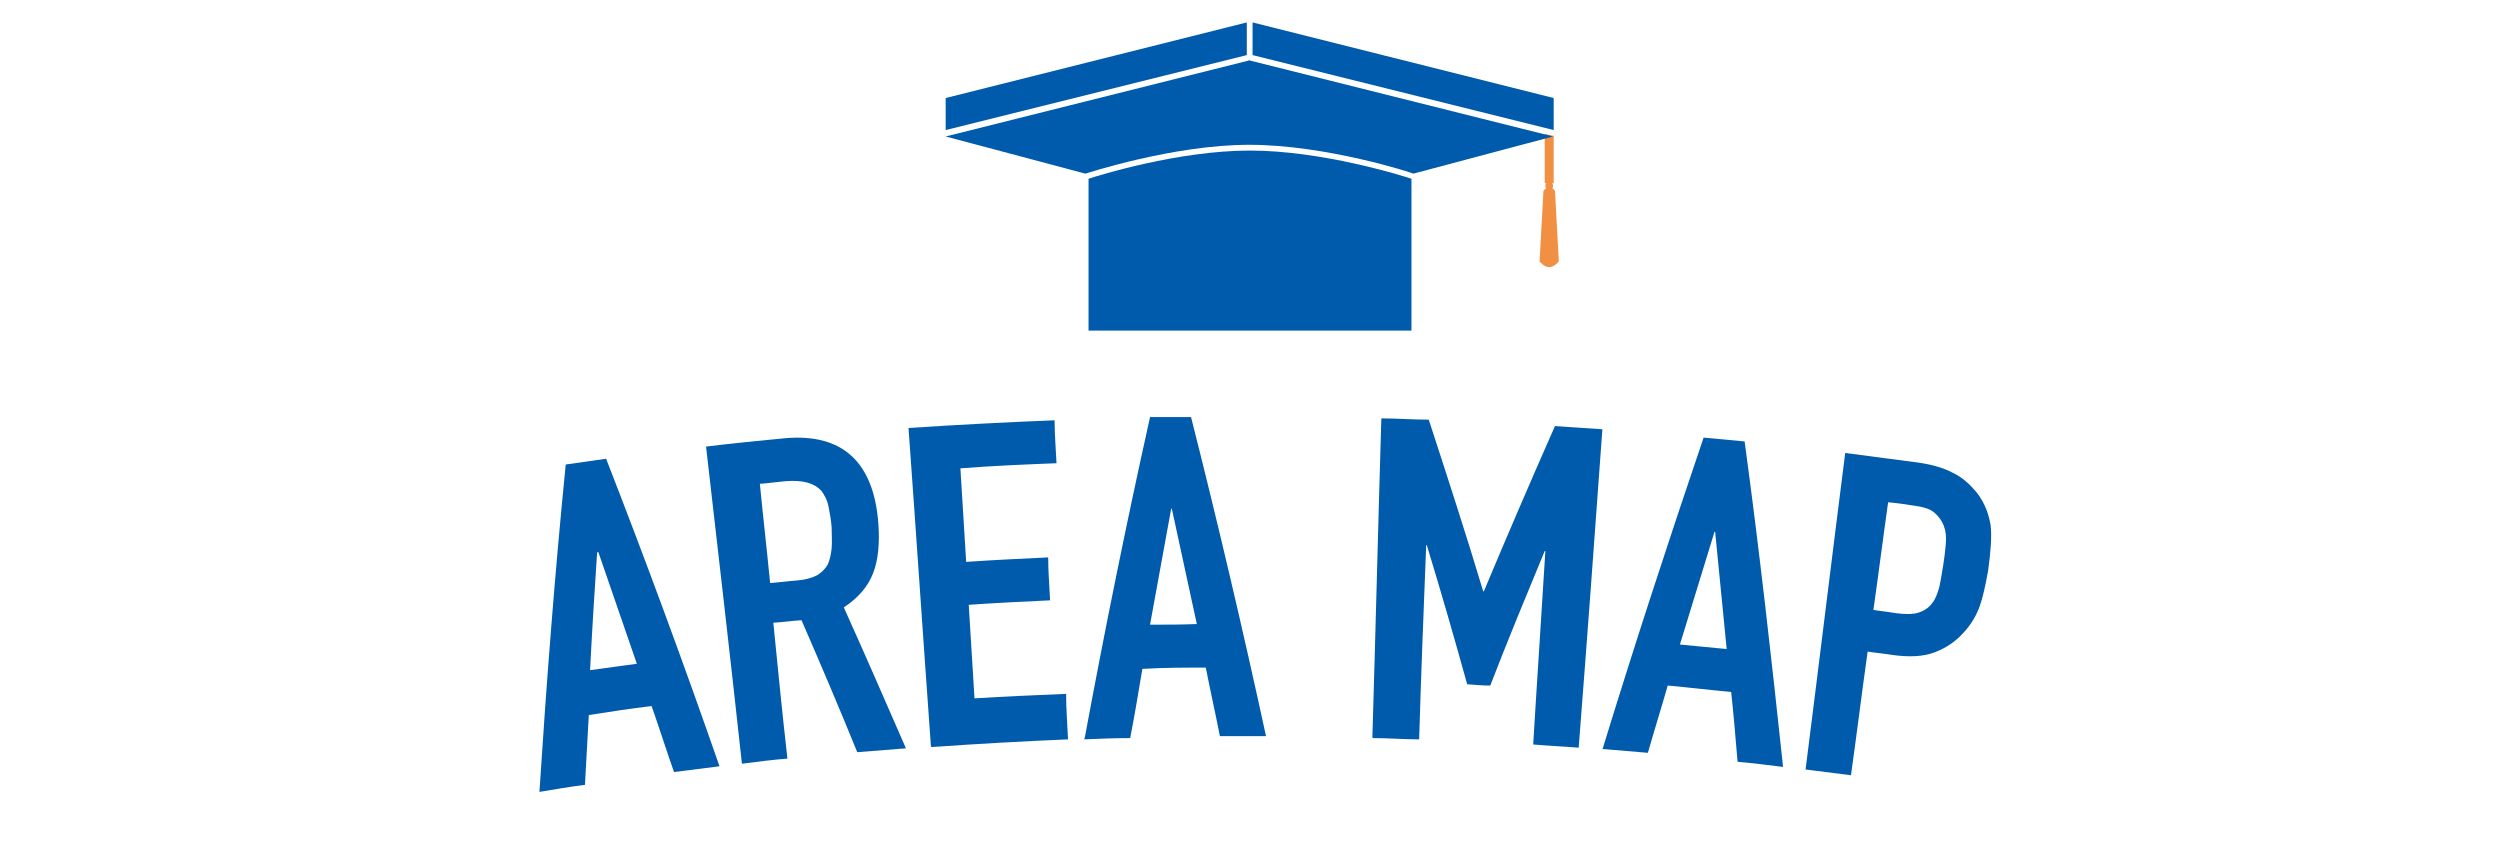 <?xml version="1.0" encoding="UTF-8"?>
<svg xmlns="http://www.w3.org/2000/svg" version="1.1" viewBox="0 0 390.2 134">
  <defs>
    <style>
      .cls-1 {
        fill: none;
      }

      .cls-2 {
        fill: #005bac;
      }

      .cls-3 {
        fill: #f18f43;
      }
    </style>
  </defs>
  <!-- Generator: Adobe Illustrator 28.7.1, SVG Export Plug-In . SVG Version: 1.2.0 Build 142)  -->
  <g>
    <g id="_レイヤー_2">
      <rect class="cls-1" y="0" width="390.2" height="134"/>
      <path class="cls-2" d="M84.2,123.5c1.1-17,2.4-34,4.1-51,2.1-.3,4.2-.6,6.3-.9,6.2,15.9,12.1,31.9,17.7,48-2.4.3-4.8.6-7.1.9-1.2-3.4-2.3-6.9-3.5-10.3-3.3.4-6.6.9-9.8,1.4-.2,3.6-.4,7.3-.6,10.9-2.4.3-4.7.7-7.1,1.1h0ZM99.4,103.6c-2-5.8-4-11.6-6-17.4,0,0,0,0-.2,0-.4,6.1-.8,12.3-1.1,18.4,2.4-.3,4.9-.7,7.3-1Z"/>
      <path class="cls-2" d="M115.8,119.2c-1.8-16.5-3.7-33-5.6-49.5,4.1-.5,8.2-.9,12.3-1.3,9-.8,13.9,3.7,14.6,13.4.2,2.9,0,5.5-.8,7.6s-2.3,3.9-4.6,5.4c3.3,7.3,6.5,14.7,9.7,22-2.5.2-5,.4-7.6.6-2.8-6.9-5.7-13.7-8.7-20.6-1.5.1-2.9.3-4.4.4.7,7.1,1.4,14.1,2.2,21.2-2.4.2-4.8.5-7.1.8h0ZM118.6,75.5c.5,5.2,1.1,10.3,1.6,15.5,1.4-.1,2.8-.3,4.2-.4,1.3-.1,2.3-.4,3.1-.8.7-.4,1.3-1,1.7-1.7.3-.7.5-1.5.6-2.5s0-2.1,0-3.3c-.1-1.3-.3-2.3-.5-3.3s-.6-1.7-1.1-2.4c-1.1-1.2-2.9-1.7-5.5-1.5-1.3.1-2.6.3-3.9.4h0Z"/>
      <path class="cls-2" d="M145.3,116.5c-1.2-16.6-2.3-33.2-3.5-49.7,7.6-.5,15.2-.9,22.8-1.2,0,2.2.2,4.5.3,6.7-5,.2-10,.4-15,.8.3,4.9.6,9.7.9,14.6,4.3-.3,8.6-.5,12.8-.7,0,2.2.2,4.5.3,6.7-4.2.2-8.5.4-12.7.7.3,4.9.6,9.7.9,14.6,4.8-.3,9.5-.5,14.3-.7,0,2.4.2,4.8.3,7.1-7.1.3-14.2.7-21.3,1.2h0Z"/>
      <path class="cls-2" d="M169.3,115.2c3.1-16.7,6.5-33.5,10.2-50.1,2.1,0,4.3,0,6.4,0,4.2,16.6,8.1,33.2,11.7,49.8-2.4,0-4.8,0-7.2,0-.7-3.6-1.5-7.1-2.2-10.7-3.3,0-6.6,0-9.9.2-.6,3.6-1.2,7.2-1.9,10.8-2.4,0-4.8.1-7.2.2h0ZM186.8,97.4c-1.3-6-2.6-12-3.9-18h-.1c-1.1,6-2.2,12.1-3.3,18.1,2.4,0,4.9,0,7.3-.1h0Z"/>
      <path class="cls-2" d="M214.2,115.1c.5-16.6.9-33.2,1.4-49.8,2.4,0,4.9.2,7.4.2,2.9,8.9,5.8,17.8,8.5,26.8h.1c3.6-8.6,7.3-17.2,11.1-25.8,2.5.2,4.9.3,7.4.5-1.2,16.6-2.4,33.1-3.7,49.7-2.4-.2-4.8-.3-7.1-.5.6-10.1,1.3-20.2,1.9-30.2h-.1c-2.9,7-5.8,14-8.5,21-1.2,0-2.4-.1-3.6-.2-2-7.2-4.1-14.5-6.3-21.7h-.1c-.4,10.1-.8,20.2-1.1,30.3-2.4,0-4.8-.2-7.2-.2h0,0Z"/>
      <path class="cls-2" d="M250.1,117c5-16.3,10.3-32.5,15.8-48.7,2.1.2,4.2.4,6.4.6,2.3,16.9,4.2,33.9,6,50.8-2.4-.3-4.8-.6-7.1-.8-.3-3.6-.6-7.2-1-10.9-3.3-.3-6.6-.7-9.9-1-1,3.5-2.1,7-3.1,10.5-2.4-.2-4.8-.4-7.1-.6h0s0,0,0,0ZM269.5,101.3c-.6-6.1-1.2-12.2-1.8-18.3,0,0-.1,0-.1,0-1.8,5.9-3.6,11.7-5.4,17.6,2.4.2,4.9.5,7.3.7h0Z"/>
      <path class="cls-2" d="M281.8,120.2c2.1-16.5,4.1-33,6.2-49.5,3.8.5,7.6,1,11.4,1.5,2.1.3,3.9.8,5.4,1.6,1.5.7,2.8,1.9,3.9,3.3,1.1,1.5,1.7,3.1,2,4.9.2,1.8,0,4.2-.4,7.1-.4,2.2-.8,4.1-1.3,5.5s-1.3,2.8-2.4,4c-1.3,1.5-2.8,2.5-4.6,3.2s-4.1.8-6.8.4c-1.2-.2-2.5-.3-3.7-.5-.9,6.4-1.7,12.9-2.6,19.3-2.4-.3-4.7-.6-7.1-.9h0ZM294.7,78.4c-.8,5.6-1.5,11.2-2.3,16.8,1.2.2,2.4.3,3.5.5,1.5.2,2.7.2,3.6-.1.9-.3,1.6-.8,2.1-1.5.5-.6.8-1.5,1.1-2.5.2-1,.4-2.1.6-3.4.2-1.2.3-2.2.4-3.3s0-2-.3-2.8c-.3-.8-.8-1.5-1.5-2.1s-1.8-.9-3.3-1.1c-1.3-.2-2.6-.4-3.9-.5h0Z"/>
      <polygon class="cls-3" points="242.5 28.6 241.1 28.6 241.1 20.9 242.5 21.2 242.5 28.6"/>
      <circle class="cls-3" cx="241.8" cy="29" r=".6"/>
      <path class="cls-3" d="M240.9,29.8s.4-.6.9-.6.9.6.9.6l.6,11s-.7.9-1.5.9-1.5-.9-1.5-.9l.6-11Z"/>
      <polygon class="cls-2" points="195.5 8.6 242.5 20.3 242.5 15.3 195.5 3.5 195.5 8.6"/>
      <polygon class="cls-2" points="194.6 8.6 194.6 3.5 147.6 15.3 147.6 20.3 194.6 8.6"/>
      <path class="cls-2" d="M195.1,23.5c-11.2,0-23.7,3.9-25.2,4.4v23.7h50.4v-23.7c-1.5-.5-14-4.4-25.2-4.4h0Z"/>
      <path class="cls-2" d="M195.1,9.4l-47.5,11.9h0s21.8,5.8,21.8,5.8h0c.1,0,13.6-4.5,25.6-4.5s25.5,4.4,25.6,4.5h0l21.8-5.8h0s-47.5-11.9-47.5-11.9Z"/>
    </g>
  </g>
</svg>